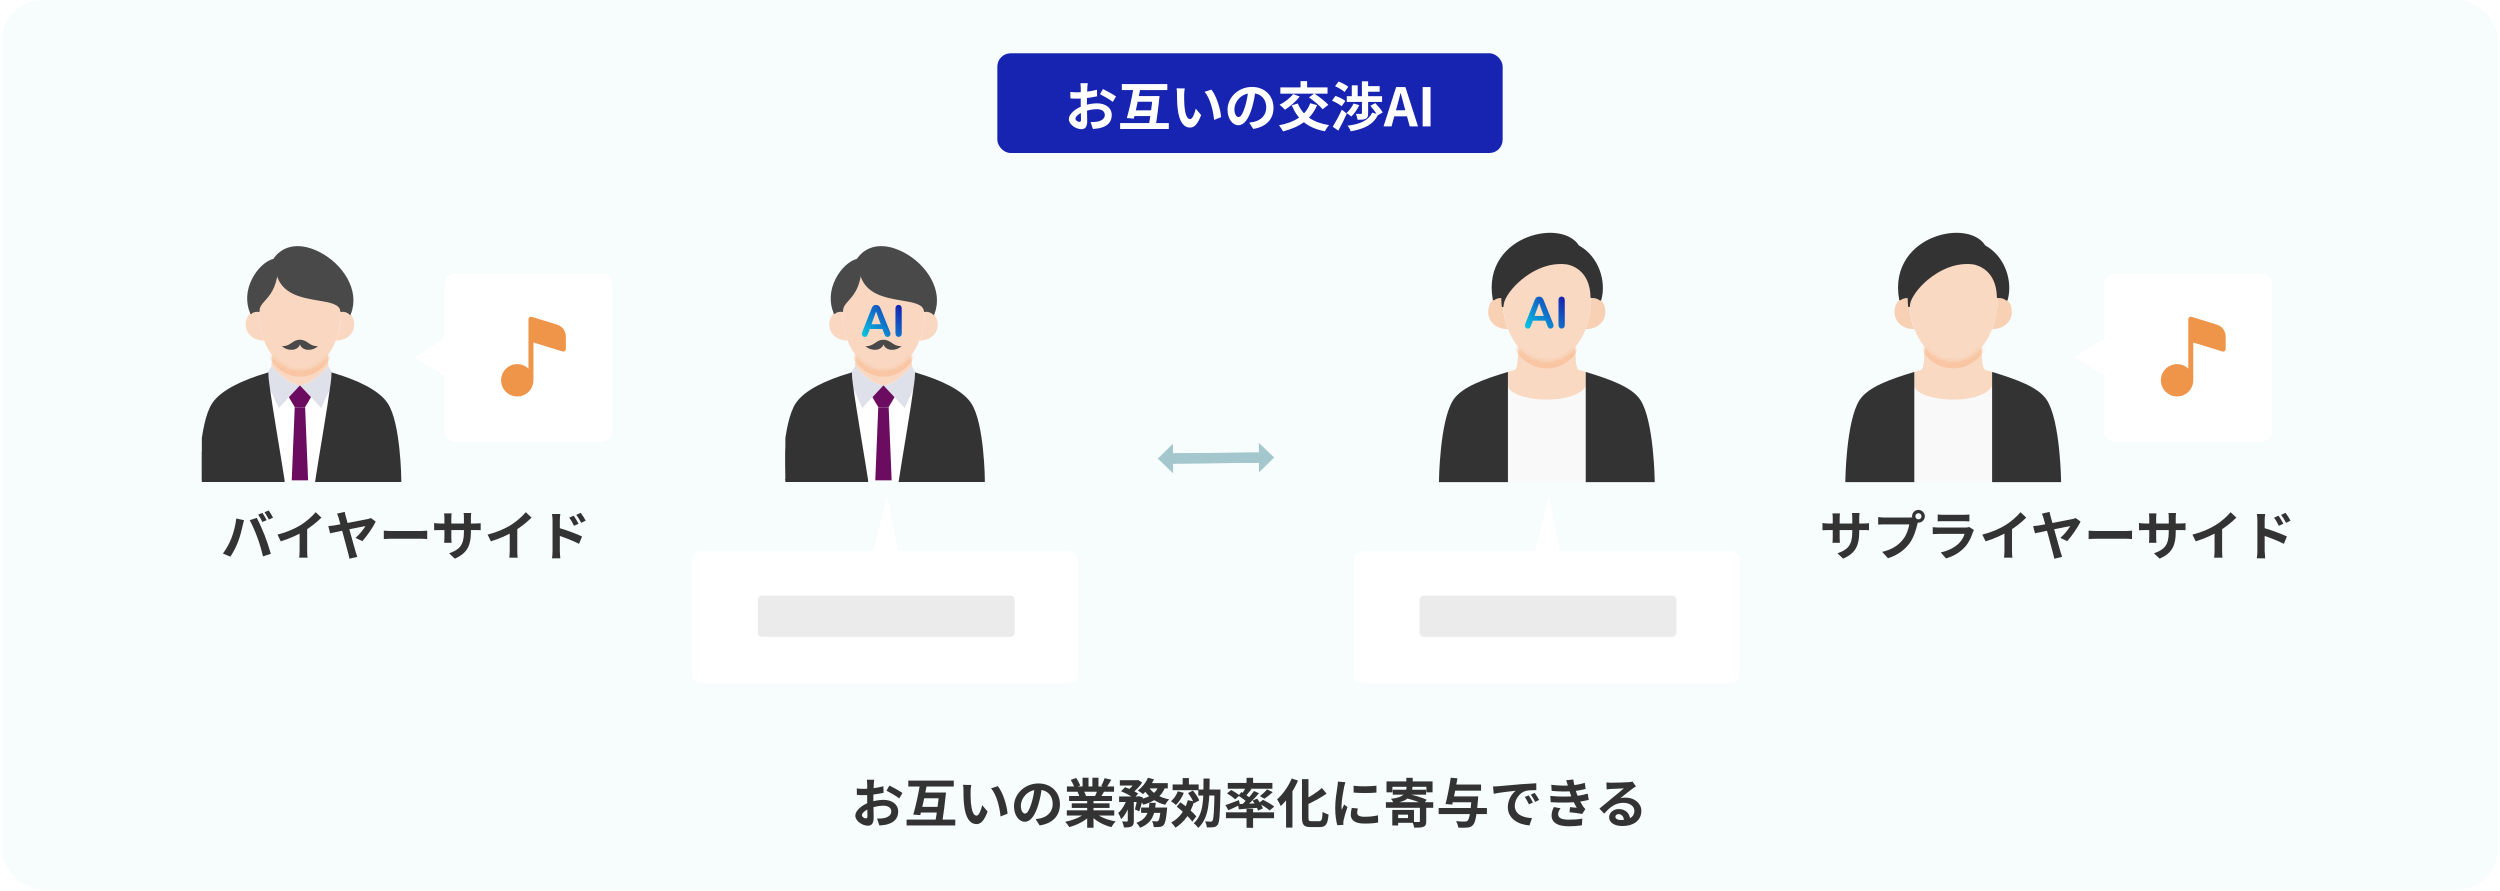 <svg width="752" height="268" viewBox="0 0 752 268" fill="none" xmlns="http://www.w3.org/2000/svg">
<rect x="0.711" y="0.026" width="750.577" height="267.513" rx="12" fill="#F7FCFD"/>
<rect x="300" y="16.026" width="152" height="30" rx="4" fill="#1724B2"/>
<path d="M327.21 25.034C327.146 25.338 327.082 26.026 327.066 26.426C326.986 27.69 326.938 29.418 326.938 30.906C326.938 32.65 327.034 35.418 327.034 36.346C327.034 38.314 326.33 38.858 325.274 38.858C323.722 38.858 321.514 37.514 321.514 35.818C321.514 34.266 323.514 32.634 325.738 31.85C327.162 31.338 328.778 31.082 329.994 31.082C332.458 31.082 334.41 32.362 334.41 34.57C334.41 36.474 333.418 37.898 330.874 38.522C330.138 38.682 329.418 38.73 328.762 38.794L328.042 36.714C328.746 36.714 329.45 36.714 329.994 36.602C331.29 36.378 332.33 35.722 332.33 34.57C332.33 33.466 331.37 32.842 329.978 32.842C328.618 32.842 327.21 33.13 325.962 33.626C324.522 34.17 323.498 35.034 323.498 35.722C323.498 36.234 324.25 36.666 324.666 36.666C324.954 36.666 325.162 36.538 325.162 35.978C325.162 35.146 325.082 32.922 325.082 30.986C325.082 29.162 325.098 27.178 325.098 26.442C325.098 26.122 325.05 25.322 325.002 25.034H327.21ZM331.77 26.778C332.986 27.37 334.842 28.41 335.706 29.018L334.73 30.65C333.962 30.01 331.882 28.81 330.89 28.33L331.77 26.778ZM321.946 27.658C322.89 27.77 323.578 27.77 324.154 27.77C325.818 27.77 328.314 27.466 329.962 26.986L330.01 28.97C328.202 29.386 325.626 29.674 324.218 29.674C323.162 29.674 322.538 29.658 321.994 29.594L321.946 27.658ZM337.45 25.29H351.13V27.082H337.45V25.29ZM341.242 28.89H347.626V30.602H341.242V28.89ZM340.426 33.194H347.114V34.906H340.426V33.194ZM336.938 37.018H351.578V38.794H336.938V37.018ZM340.938 26.554H343.034C342.474 29.578 341.658 33.354 341.05 35.674L338.954 35.514C339.642 33.162 340.474 29.434 340.938 26.554ZM346.73 28.89H348.794C348.49 31.818 348.042 35.466 347.674 37.69H345.562C345.994 35.386 346.49 31.738 346.73 28.89ZM356.378 26.602C356.266 27.162 356.186 28.106 356.186 28.554C356.186 29.594 356.186 30.778 356.282 31.946C356.506 34.25 356.986 35.834 357.994 35.834C358.762 35.834 359.386 33.946 359.69 32.682L361.306 34.618C360.234 37.418 359.242 38.378 357.962 38.378C356.186 38.378 354.666 36.81 354.218 32.522C354.058 31.05 354.042 29.162 354.042 28.186C354.042 27.754 354.026 27.066 353.914 26.57L356.378 26.602ZM364.378 26.954C365.898 28.794 367.13 32.794 367.306 35.242L365.194 36.074C364.954 33.482 364.09 29.61 362.346 27.626L364.378 26.954ZM377.69 27.066C377.466 28.698 377.146 30.57 376.586 32.458C375.626 35.69 374.25 37.674 372.506 37.674C370.714 37.674 369.242 35.706 369.242 33.002C369.242 29.322 372.458 26.154 376.602 26.154C380.554 26.154 383.066 28.906 383.066 32.41C383.066 35.77 381.002 38.154 376.97 38.778L375.754 36.89C376.378 36.81 376.826 36.73 377.258 36.634C379.29 36.138 380.89 34.682 380.89 32.33C380.89 29.818 379.322 28.026 376.554 28.026C373.162 28.026 371.306 30.794 371.306 32.81C371.306 34.426 371.946 35.21 372.554 35.21C373.242 35.21 373.85 34.186 374.522 32.026C374.986 30.522 375.338 28.682 375.498 27.002L377.69 27.066ZM394.122 31.05L396.186 31.626C394.33 36.026 390.778 38.314 385.93 39.514C385.706 39.034 385.098 38.138 384.714 37.69C389.418 36.794 392.714 34.826 394.122 31.05ZM388.97 28.282L390.954 29.05C389.802 30.538 388.01 32.074 386.506 33.018C386.138 32.602 385.37 31.866 384.89 31.514C386.41 30.762 388.042 29.53 388.97 28.282ZM390.394 31.13C391.818 34.666 394.874 36.874 399.786 37.642C399.354 38.074 398.794 38.938 398.522 39.482C393.322 38.49 390.362 35.962 388.554 31.674L390.394 31.13ZM385.13 26.282H399.322V28.17H385.13V26.282ZM391.21 24.41H393.178V27.514H391.21V24.41ZM393.754 29.29L395.338 28.122C396.746 29.066 398.634 30.49 399.562 31.53L397.85 32.858C397.034 31.834 395.194 30.314 393.754 29.29ZM405.114 28.938H415.722V30.666H405.114V28.938ZM410.682 25.914H415.002V27.594H410.682V25.914ZM409.658 24.458H411.53V29.898H409.658V24.458ZM406.618 25.674H408.394V29.866H406.618V25.674ZM412.202 31.818L413.69 31.018C414.49 31.85 415.482 33.034 415.93 33.818L414.33 34.73C413.946 33.946 413.002 32.714 412.202 31.818ZM407.146 31.13L408.874 31.626C408.282 32.89 407.338 34.234 406.474 35.066C406.154 34.762 405.45 34.234 405.034 33.994C405.866 33.274 406.666 32.186 407.146 31.13ZM412.778 33.866L414.57 34.394C413.178 37.45 410.426 38.778 406.282 39.498C406.122 38.954 405.722 38.25 405.338 37.802C409.034 37.37 411.578 36.33 412.778 33.866ZM409.674 30.554H411.53V34.09C411.53 34.954 411.386 35.45 410.778 35.738C410.202 36.026 409.418 36.026 408.362 36.026C408.298 35.482 408.074 34.762 407.85 34.25C408.49 34.266 409.194 34.266 409.418 34.266C409.61 34.25 409.674 34.218 409.674 34.042V30.554ZM401.594 25.93L402.634 24.522C403.626 24.906 404.922 25.562 405.562 26.106L404.458 27.674C403.866 27.114 402.602 26.378 401.594 25.93ZM400.666 30.282L401.706 28.842C402.698 29.194 404.026 29.834 404.682 30.362L403.578 31.962C402.97 31.418 401.69 30.714 400.666 30.282ZM400.89 38.122C401.658 36.89 402.762 34.874 403.626 32.986L405.114 34.17C404.346 35.882 403.45 37.738 402.57 39.29L400.89 38.122ZM416.17 38.026L419.962 26.186H422.746L426.538 38.026H424.058L422.362 31.866C422.01 30.634 421.674 29.258 421.338 27.994H421.274C420.954 29.274 420.618 30.634 420.266 31.866L418.57 38.026H416.17ZM418.522 34.986V33.162H424.154V34.986H418.522ZM427.94 38.026V26.186H430.308V38.026H427.94Z" fill="white"/>
<g clip-path="url(#clip0_61_74773)">
<path d="M105.282 94.391C106.022 95.071 106.492 96.121 106.532 97.491C106.612 100.042 104.672 102.432 101.031 102.432H101.021C102.081 99.692 102.631 96.601 102.631 93.55C103.662 93.46 104.592 93.76 105.282 94.391Z" fill="#F9D7C0"/>
<path d="M77.817 93.55C77.817 96.601 78.367 99.702 79.437 102.432H79.427C75.786 102.432 73.836 100.042 73.916 97.491C73.966 95.941 74.566 94.781 75.486 94.141C76.136 93.68 76.937 93.47 77.817 93.561V93.55Z" fill="#F9D7C0"/>
<path d="M83.296 82.038C85.707 92.81 101.97 88.059 102.63 93.54C102.63 96.591 102.08 99.681 101.02 102.412C100.4 104.002 99.63 105.473 98.669 106.733C96.599 109.503 93.748 111.294 90.218 111.294C86.687 111.294 83.836 109.503 81.766 106.733C80.826 105.473 80.035 104.012 79.425 102.422C78.355 99.691 77.805 96.591 77.805 93.54C77.805 90.239 82.276 89.979 83.296 82.038Z" fill="#F9D7C0"/>
<path d="M102.632 93.55C101.972 88.059 85.709 92.81 83.298 82.048C82.278 89.999 77.807 90.249 77.807 93.55C76.927 93.47 76.127 93.67 75.477 94.13C72.356 86.729 78.227 79.057 82.388 78.077C89.19 67.385 110.384 81.568 105.263 94.38C104.573 93.74 103.643 93.45 102.612 93.54L102.632 93.55Z" fill="#494949"/>
<path d="M96.588 122.736C96.588 122.736 99.108 117.255 99.939 115.475C99.028 122.486 96.108 139.32 95.348 144.481H92.677L91.777 122.436C92.087 122.006 93.537 119.466 93.537 119.466C94.757 120.766 95.988 122.096 96.588 122.746V122.736Z" fill="white"/>
<path d="M80.505 115.485C81.335 117.265 83.856 122.737 83.856 122.737C84.446 122.087 85.686 120.766 86.906 119.456C86.906 119.456 88.367 121.996 88.667 122.427L87.766 144.471H85.096C84.336 139.32 81.415 122.497 80.505 115.485Z" fill="white"/>
<path d="M81.676 110.094C82.176 110.724 86.917 115.885 90.218 115.905C90.218 115.905 88.567 117.666 86.897 119.456C85.677 120.766 84.447 122.087 83.846 122.737C83.846 122.737 81.326 117.276 80.496 115.485C80.326 114.145 80.216 113.165 80.216 112.685C80.406 112.294 81.676 110.094 81.676 110.094Z" fill="#DFE1EA"/>
<path d="M98.771 110.094C98.771 110.094 100.032 112.294 100.232 112.685C100.232 113.165 100.132 114.145 99.952 115.475C99.121 117.256 96.601 122.737 96.601 122.737C96.011 122.087 94.77 120.756 93.55 119.456C91.88 117.676 90.23 115.905 90.23 115.905C93.53 115.885 98.271 110.714 98.771 110.094Z" fill="#DFE1EA"/>
<path d="M90.227 111.274C93.757 111.274 96.608 109.484 98.678 106.713C98.678 107.784 98.719 109.074 98.769 110.094C98.268 110.724 93.527 115.885 90.227 115.905C86.926 115.885 82.185 110.714 81.685 110.094C81.805 108.864 81.775 107.774 81.775 106.713C83.845 109.484 86.696 111.274 90.227 111.274Z" fill="#F9D7C0"/>
<mask id="mask0_61_74773" style="mask-type:luminance" maskUnits="userSpaceOnUse" x="81" y="106" width="18" height="10">
<path d="M90.228 111.275C93.759 111.275 96.609 109.484 98.68 106.714C98.68 107.784 98.72 109.074 98.77 110.094C98.27 110.724 93.529 115.886 90.228 115.906C86.927 115.886 82.186 110.714 81.686 110.094C81.806 108.864 81.776 107.774 81.776 106.714C83.847 109.484 86.697 111.275 90.228 111.275Z" fill="white"/>
</mask>
<g mask="url(#mask0_61_74773)">
<path d="M102.631 95.521C102.631 98.572 102.081 101.663 101.021 104.393C100.4 105.983 99.63 107.454 98.67 108.714C96.6 111.485 93.749 113.275 90.218 113.275C86.688 113.275 83.837 111.485 81.766 108.714C80.816 107.454 80.036 105.983 79.416 104.393C78.356 101.663 77.806 98.572 77.806 95.521C77.906 91.32 93.719 96.181 94.479 84.659C96.01 92.911 101.331 95.421 102.621 95.521H102.631Z" fill="#F9C5A2"/>
</g>
<path d="M91.778 122.436C91.548 122.746 88.887 122.746 88.657 122.436C88.347 122.006 86.897 119.466 86.897 119.466C88.567 117.685 90.217 115.915 90.217 115.915C90.217 115.915 91.868 117.675 93.538 119.466C93.538 119.466 92.078 122.006 91.778 122.436Z" fill="#6B0C60"/>
<path d="M91.777 122.436L92.677 144.481H87.756L88.656 122.436C88.887 122.746 91.547 122.746 91.777 122.436Z" fill="#6B0C60"/>
<path d="M85.099 144.481H60.223C60.223 144.481 60.393 127.307 64.274 121.536C66.794 117.775 73.046 114.835 80.227 112.684C80.227 113.164 80.327 114.145 80.507 115.485C81.418 122.496 84.338 139.33 85.099 144.471V144.481Z" fill="#333333" stroke="#333333" stroke-miterlimit="10"/>
<path d="M99.939 115.475C100.109 114.145 100.219 113.164 100.219 112.684C107.41 114.835 113.652 117.775 116.172 121.536C120.053 127.297 120.223 144.481 120.223 144.481H95.348C96.108 139.32 99.029 122.496 99.939 115.475Z" fill="#333333" stroke="#333333" stroke-miterlimit="10"/>
<path d="M77.815 93.8C77.675 93.8 77.555 93.68 77.555 93.54C77.555 92.09 78.375 91.17 79.335 90.1C80.726 88.539 82.456 86.609 83.046 81.998C83.066 81.858 83.186 81.758 83.336 81.778C83.476 81.798 83.576 81.928 83.556 82.068C82.946 86.839 81.086 88.93 79.715 90.45C78.755 91.52 78.065 92.29 78.065 93.55C78.065 93.691 77.945 93.811 77.805 93.811L77.815 93.8Z" fill="#494949"/>
<path d="M102.632 93.8C102.502 93.8 102.392 93.7 102.382 93.57C102.132 91.47 99.162 90.97 95.731 90.4C90.73 89.559 84.498 88.519 83.058 82.088C83.028 81.948 83.118 81.808 83.248 81.778C83.388 81.748 83.528 81.838 83.558 81.968C84.918 88.059 90.96 89.069 95.811 89.879C99.451 90.49 102.592 91.01 102.892 93.5C102.912 93.64 102.812 93.77 102.672 93.78C102.662 93.78 102.652 93.78 102.642 93.78L102.632 93.8Z" fill="#494949"/>
<path d="M75.486 94.39C75.386 94.39 75.286 94.33 75.246 94.23C73.875 90.97 74.075 87.299 75.826 83.868C77.386 80.797 80.007 78.377 82.337 77.837C82.477 77.807 82.617 77.887 82.647 78.027C82.677 78.167 82.597 78.307 82.457 78.337C80.297 78.837 77.766 81.208 76.286 84.108C74.606 87.399 74.406 90.92 75.726 94.04C75.786 94.17 75.726 94.32 75.586 94.38C75.556 94.39 75.516 94.4 75.486 94.4V94.39Z" fill="#494949"/>
<path d="M105.272 94.641C105.272 94.641 105.212 94.641 105.172 94.621C105.042 94.571 104.972 94.421 105.032 94.291C107.803 87.359 102.582 79.697 95.93 76.297C91.529 74.026 85.708 73.356 82.618 78.227C82.537 78.347 82.377 78.387 82.267 78.307C82.147 78.227 82.107 78.077 82.187 77.957C84.338 74.576 89.139 72.246 96.18 75.847C103.032 79.357 108.403 87.289 105.522 94.491C105.482 94.591 105.382 94.651 105.282 94.651L105.272 94.641Z" fill="#494949"/>
<path d="M105.281 94.64C105.221 94.64 105.151 94.62 105.111 94.57C104.481 93.99 103.611 93.71 102.661 93.8C102.501 93.82 102.391 93.71 102.381 93.57C102.371 93.43 102.471 93.3 102.611 93.29C103.701 93.19 104.711 93.51 105.451 94.2C105.551 94.3 105.561 94.46 105.461 94.56C105.411 94.61 105.341 94.64 105.271 94.64H105.281Z" fill="#494949"/>
<path d="M75.484 94.391C75.404 94.391 75.324 94.35 75.274 94.281C75.194 94.16 75.214 94.001 75.334 93.921C76.034 93.421 76.894 93.21 77.834 93.29C77.974 93.3 78.074 93.43 78.064 93.57C78.054 93.71 77.914 93.811 77.784 93.8C76.974 93.721 76.224 93.91 75.634 94.341C75.584 94.371 75.534 94.391 75.484 94.391Z" fill="#494949"/>
<path d="M90.226 103.582C90.806 105.533 93.847 105.813 95.657 104.113C92.946 104.243 92.656 102.242 90.256 102.202H90.226H90.196C87.795 102.232 87.505 104.243 84.795 104.113C86.605 105.813 89.646 105.533 90.226 103.582Z" fill="#494949"/>
</g>
<g filter="url(#filter0_d_61_74773)">
<rect width="50.527" height="50.527" rx="3.158" transform="matrix(-1 0 0 1 184.239 82.263)" fill="white"/>
<path d="M124.711 107.425L134.051 101.588V113.262L124.711 107.425Z" fill="white"/>
<path d="M159.932 95.296C159.82 95.261 159.701 95.253 159.585 95.273C159.47 95.293 159.36 95.34 159.266 95.409C159.171 95.479 159.095 95.57 159.042 95.675C158.989 95.779 158.961 95.895 158.961 96.013V110.87C158.142 110.084 157.075 109.609 155.943 109.526C154.81 109.443 153.685 109.758 152.76 110.416C151.835 111.074 151.169 112.034 150.876 113.131C150.584 114.228 150.683 115.392 151.157 116.424C151.631 117.455 152.45 118.289 153.473 118.781C154.496 119.273 155.658 119.393 156.76 119.12C157.862 118.846 158.834 118.197 159.508 117.284C160.182 116.371 160.517 115.251 160.454 114.118L160.461 114.013V103.028L169.241 105.728C169.353 105.763 169.472 105.77 169.587 105.751C169.703 105.731 169.812 105.684 169.906 105.615C170.001 105.545 170.078 105.455 170.131 105.35C170.184 105.245 170.211 105.13 170.211 105.013V101.228C170.212 100.426 169.955 99.645 169.478 99C169.001 98.354 168.331 97.879 167.564 97.643L159.932 95.296Z" fill="#EE954A"/>
</g>
<path d="M78.939 154.274C79.339 154.85 79.915 155.874 80.219 156.466L78.923 157.01C78.603 156.354 78.107 155.41 77.675 154.786L78.939 154.274ZM80.843 153.554C81.259 154.146 81.851 155.17 82.123 155.73L80.859 156.274C80.523 155.602 80.011 154.674 79.563 154.066L80.843 153.554ZM69.547 162.05C70.251 160.274 70.859 158.018 71.067 155.97L73.387 156.466C73.259 156.914 73.067 157.698 73.003 158.066C72.779 159.186 72.203 161.378 71.643 162.866C71.067 164.418 70.123 166.242 69.291 167.442L67.051 166.498C68.043 165.186 68.987 163.474 69.547 162.05ZM77.435 161.73C76.827 160.05 75.803 157.682 75.115 156.466L77.243 155.778C77.915 157.01 79.003 159.474 79.611 161.01C80.187 162.466 81.035 165.01 81.467 166.594L79.099 167.362C78.667 165.474 78.075 163.458 77.435 161.73ZM83.467 160.818C86.331 160.082 88.667 159.042 90.459 157.938C92.091 156.93 93.915 155.33 94.955 154.066L96.683 155.698C95.227 157.17 93.275 158.674 91.387 159.81C89.579 160.882 86.987 162.082 84.459 162.834L83.467 160.818ZM90.123 158.978L92.395 158.434V165.65C92.395 166.354 92.427 167.346 92.539 167.746H89.995C90.059 167.362 90.123 166.354 90.123 165.65V158.978ZM103.703 153.97C103.767 154.386 103.863 154.882 104.023 155.394C104.759 157.986 106.487 164.37 106.983 166.002C107.079 166.354 107.335 167.106 107.479 167.506L105.111 168.066C105.015 167.634 104.903 166.994 104.743 166.45C104.311 164.898 102.455 157.81 101.895 155.906C101.687 155.202 101.543 154.818 101.367 154.514L103.703 153.97ZM113.015 156.882C112.279 158.514 110.327 161.314 108.999 162.77L106.935 161.794C108.135 160.802 109.415 159.122 109.927 158.242C108.903 158.402 100.871 160.05 99.303 160.418L98.759 158.258C99.367 158.21 99.927 158.146 100.551 158.05C101.575 157.874 109.255 156.434 110.599 156.13C110.935 156.066 111.303 155.938 111.559 155.826L113.015 156.882ZM115.447 159.618C116.039 159.666 117.191 159.73 118.023 159.73C119.911 159.73 125.191 159.73 126.615 159.73C127.367 159.73 128.071 159.65 128.503 159.618V162.146C128.119 162.13 127.303 162.05 126.631 162.05C125.175 162.05 119.911 162.05 118.023 162.05C117.127 162.05 116.055 162.098 115.447 162.146V159.618ZM141.646 159.97C141.646 163.922 140.686 166.338 136.814 168.05L135.102 166.434C138.206 165.362 139.55 163.97 139.55 160.034V155.778C139.55 155.138 139.518 154.61 139.454 154.306H141.742C141.71 154.626 141.646 155.138 141.646 155.778V159.97ZM135.854 154.434C135.822 154.738 135.758 155.25 135.758 155.89V161.602C135.758 162.322 135.806 162.978 135.838 163.282H133.598C133.63 162.978 133.678 162.322 133.678 161.602V155.874C133.678 155.426 133.646 154.93 133.582 154.434H135.854ZM130.59 157.314C130.878 157.362 131.534 157.474 132.318 157.474H142.814C143.662 157.474 144.142 157.426 144.59 157.362V159.49C144.238 159.442 143.662 159.442 142.83 159.442H132.318C131.518 159.442 130.958 159.474 130.59 159.49V157.314ZM146.67 160.818C149.534 160.082 151.87 159.042 153.662 157.938C155.294 156.93 157.118 155.33 158.158 154.066L159.886 155.698C158.43 157.17 156.478 158.674 154.59 159.81C152.782 160.882 150.19 162.082 147.662 162.834L146.67 160.818ZM153.326 158.978L155.598 158.434V165.65C155.598 166.354 155.63 167.346 155.742 167.746H153.198C153.262 167.362 153.326 166.354 153.326 165.65V158.978ZM172.574 155.122C173.022 155.794 173.678 156.818 174.03 157.554L172.654 158.162C172.174 157.154 171.822 156.514 171.23 155.698L172.574 155.122ZM174.67 154.258C175.15 154.898 175.822 155.89 176.174 156.61L174.83 157.282C174.318 156.258 173.934 155.666 173.342 154.882L174.67 154.258ZM166.206 165.73C166.206 164.514 166.206 157.89 166.206 156.53C166.206 155.954 166.142 155.17 166.03 154.61H168.542C168.478 155.17 168.398 155.874 168.398 156.53C168.398 158.306 168.398 164.546 168.398 165.73C168.398 166.194 168.478 167.314 168.542 167.954H166.046C166.142 167.33 166.206 166.37 166.206 165.73ZM167.918 158.738C170.062 159.33 173.502 160.594 175.086 161.378L174.174 163.586C172.366 162.642 169.662 161.618 167.918 161.042V158.738Z" fill="#333333"/>
<g clip-path="url(#clip1_61_74773)">
<path d="M280.809 94.391C281.549 95.071 282.02 96.121 282.06 97.491C282.14 100.042 280.199 102.432 276.558 102.432H276.548C277.609 99.692 278.159 96.601 278.159 93.55C279.189 93.46 280.119 93.76 280.809 94.391Z" fill="#F9D7C0"/>
<path d="M253.344 93.55C253.344 96.601 253.894 99.702 254.964 102.432H254.954C251.314 102.432 249.363 100.042 249.443 97.491C249.493 95.941 250.093 94.781 251.014 94.141C251.664 93.68 252.464 93.47 253.344 93.561V93.55Z" fill="#F9D7C0"/>
<path d="M258.823 82.038C261.234 92.81 277.497 88.059 278.158 93.54C278.158 96.591 277.607 99.681 276.547 102.412C275.927 104.002 275.157 105.473 274.197 106.733C272.126 109.503 269.276 111.294 265.745 111.294C262.214 111.294 259.364 109.503 257.293 106.733C256.353 105.473 255.563 104.012 254.953 102.422C253.882 99.691 253.332 96.591 253.332 93.54C253.332 90.239 257.803 89.979 258.823 82.038Z" fill="#F9D7C0"/>
<path d="M278.16 93.55C277.5 88.059 261.236 92.81 258.826 82.048C257.805 89.999 253.334 90.249 253.334 93.55C252.454 93.47 251.654 93.67 251.004 94.13C247.883 86.729 253.755 79.057 257.915 78.077C264.717 67.385 285.911 81.568 280.79 94.38C280.1 93.74 279.17 93.45 278.14 93.54L278.16 93.55Z" fill="#494949"/>
<path d="M272.115 122.736C272.115 122.736 274.636 117.255 275.466 115.475C274.556 122.486 271.635 139.32 270.875 144.481H268.204L267.304 122.436C267.614 122.006 269.065 119.466 269.065 119.466C270.285 120.766 271.515 122.096 272.115 122.746V122.736Z" fill="white"/>
<path d="M256.032 115.485C256.862 117.265 259.383 122.737 259.383 122.737C259.973 122.087 261.213 120.766 262.434 119.456C262.434 119.456 263.894 121.996 264.194 122.427L263.294 144.471H260.623C259.863 139.32 256.942 122.497 256.032 115.485Z" fill="white"/>
<path d="M257.203 110.094C257.703 110.724 262.444 115.885 265.745 115.905C265.745 115.905 264.095 117.666 262.424 119.456C261.204 120.766 259.974 122.087 259.374 122.737C259.374 122.737 256.853 117.276 256.023 115.485C255.853 114.145 255.743 113.165 255.743 112.685C255.933 112.294 257.203 110.094 257.203 110.094Z" fill="#DFE1EA"/>
<path d="M274.299 110.094C274.299 110.094 275.559 112.294 275.759 112.685C275.759 113.165 275.659 114.145 275.479 115.475C274.649 117.256 272.128 122.737 272.128 122.737C271.538 122.087 270.298 120.756 269.078 119.456C267.407 117.676 265.757 115.905 265.757 115.905C269.058 115.885 273.799 110.714 274.299 110.094Z" fill="#DFE1EA"/>
<path d="M265.754 111.274C269.285 111.274 272.135 109.484 274.206 106.713C274.206 107.784 274.246 109.074 274.296 110.094C273.796 110.724 269.055 115.885 265.754 115.905C262.453 115.885 257.712 110.714 257.212 110.094C257.332 108.864 257.302 107.774 257.302 106.713C259.373 109.484 262.223 111.274 265.754 111.274Z" fill="#F9D7C0"/>
<mask id="mask1_61_74773" style="mask-type:luminance" maskUnits="userSpaceOnUse" x="257" y="106" width="18" height="10">
<path d="M265.755 111.275C269.286 111.275 272.137 109.484 274.207 106.714C274.207 107.784 274.247 109.074 274.297 110.094C273.797 110.724 269.056 115.886 265.755 115.906C262.454 115.886 257.713 110.714 257.213 110.094C257.333 108.864 257.303 107.774 257.303 106.714C259.374 109.484 262.224 111.275 265.755 111.275Z" fill="white"/>
</mask>
<g mask="url(#mask1_61_74773)">
<path d="M278.158 95.521C278.158 98.572 277.608 101.663 276.548 104.393C275.928 105.983 275.158 107.454 274.197 108.714C272.127 111.485 269.276 113.275 265.746 113.275C262.215 113.275 259.364 111.485 257.294 108.714C256.344 107.454 255.563 105.983 254.943 104.393C253.883 101.663 253.333 98.572 253.333 95.521C253.433 91.32 269.246 96.181 270.007 84.659C271.537 92.911 276.858 95.421 278.148 95.521H278.158Z" fill="#F9C5A2"/>
</g>
<path d="M267.305 122.436C267.075 122.746 264.414 122.746 264.184 122.436C263.874 122.006 262.424 119.466 262.424 119.466C264.094 117.685 265.745 115.915 265.745 115.915C265.745 115.915 267.395 117.675 269.065 119.466C269.065 119.466 267.605 122.006 267.305 122.436Z" fill="#6B0C60"/>
<path d="M267.305 122.436L268.205 144.481H263.284L264.184 122.436C264.414 122.746 267.075 122.746 267.305 122.436Z" fill="#6B0C60"/>
<path d="M260.626 144.481H235.75C235.75 144.481 235.921 127.307 239.801 121.536C242.322 117.775 248.573 114.835 255.755 112.684C255.755 113.164 255.855 114.145 256.035 115.485C256.945 122.496 259.866 139.33 260.626 144.471V144.481Z" fill="#333333" stroke="#333333" stroke-miterlimit="10"/>
<path d="M275.466 115.475C275.636 114.145 275.746 113.164 275.746 112.684C282.938 114.835 289.179 117.775 291.7 121.536C295.581 127.297 295.751 144.481 295.751 144.481H270.875C271.635 139.32 274.556 122.496 275.466 115.475Z" fill="#333333" stroke="#333333" stroke-miterlimit="10"/>
<path d="M253.342 93.8C253.202 93.8 253.082 93.68 253.082 93.54C253.082 92.09 253.902 91.17 254.863 90.1C256.253 88.539 257.983 86.609 258.573 81.998C258.593 81.858 258.713 81.758 258.864 81.778C259.004 81.798 259.104 81.928 259.084 82.068C258.473 86.839 256.613 88.93 255.243 90.45C254.283 91.52 253.592 92.29 253.592 93.55C253.592 93.691 253.472 93.811 253.332 93.811L253.342 93.8Z" fill="#494949"/>
<path d="M278.16 93.8C278.03 93.8 277.92 93.7 277.91 93.57C277.659 91.47 274.689 90.97 271.258 90.4C266.257 89.559 260.026 88.519 258.585 82.088C258.555 81.948 258.645 81.808 258.775 81.778C258.915 81.748 259.055 81.838 259.085 81.968C260.446 88.059 266.487 89.069 271.338 89.879C274.979 90.49 278.12 91.01 278.42 93.5C278.44 93.64 278.34 93.77 278.2 93.78C278.19 93.78 278.18 93.78 278.17 93.78L278.16 93.8Z" fill="#494949"/>
<path d="M251.013 94.39C250.913 94.39 250.813 94.33 250.773 94.23C249.403 90.97 249.603 87.299 251.353 83.868C252.913 80.797 255.534 78.377 257.864 77.837C258.005 77.807 258.145 77.887 258.175 78.027C258.205 78.167 258.125 78.307 257.985 78.337C255.824 78.837 253.294 81.208 251.813 84.108C250.133 87.399 249.933 90.92 251.253 94.04C251.313 94.17 251.253 94.32 251.113 94.38C251.083 94.39 251.043 94.4 251.013 94.4V94.39Z" fill="#494949"/>
<path d="M280.8 94.641C280.8 94.641 280.74 94.641 280.7 94.621C280.57 94.571 280.5 94.421 280.56 94.291C283.33 87.359 278.109 79.697 271.458 76.297C267.057 74.026 261.235 73.356 258.145 78.227C258.065 78.347 257.905 78.387 257.795 78.307C257.675 78.227 257.635 78.077 257.715 77.957C259.865 74.576 264.666 72.246 271.708 75.847C278.559 79.357 283.93 87.289 281.05 94.491C281.01 94.591 280.91 94.651 280.81 94.651L280.8 94.641Z" fill="#494949"/>
<path d="M280.809 94.64C280.749 94.64 280.679 94.62 280.639 94.57C280.009 93.99 279.139 93.71 278.189 93.8C278.029 93.82 277.919 93.71 277.909 93.57C277.899 93.43 277.999 93.3 278.139 93.29C279.229 93.19 280.239 93.51 280.979 94.2C281.079 94.3 281.089 94.46 280.989 94.56C280.939 94.61 280.869 94.64 280.799 94.64H280.809Z" fill="#494949"/>
<path d="M251.012 94.391C250.932 94.391 250.852 94.35 250.802 94.281C250.722 94.16 250.742 94.001 250.862 93.921C251.562 93.421 252.422 93.21 253.362 93.29C253.502 93.3 253.602 93.43 253.592 93.57C253.582 93.71 253.442 93.811 253.312 93.8C252.502 93.721 251.752 93.91 251.162 94.341C251.112 94.371 251.062 94.391 251.012 94.391Z" fill="#494949"/>
<path d="M265.753 103.582C266.333 105.533 269.374 105.813 271.184 104.113C268.474 104.243 268.184 102.242 265.783 102.202H265.753H265.723C263.323 102.232 263.033 104.243 260.322 104.113C262.132 105.813 265.173 105.533 265.753 103.582Z" fill="#494949"/>
</g>
<path d="M265.876 100.122L265.43 98.954H261.643L261.197 100.149C261.025 100.611 260.874 100.928 260.75 101.095C260.626 101.257 260.427 101.343 260.142 101.343C259.906 101.343 259.696 101.257 259.513 101.084C259.336 100.912 259.239 100.713 259.239 100.493C259.239 100.364 259.255 100.235 259.298 100.1C259.341 99.966 259.411 99.777 259.508 99.535L261.89 93.49C261.96 93.317 262.041 93.108 262.138 92.866C262.229 92.624 262.337 92.419 262.439 92.258C262.547 92.097 262.687 91.967 262.864 91.871C263.042 91.774 263.262 91.72 263.515 91.72C263.768 91.72 263.999 91.768 264.171 91.871C264.343 91.973 264.488 92.097 264.596 92.252C264.704 92.409 264.795 92.581 264.87 92.758C264.946 92.936 265.037 93.178 265.155 93.479L267.587 99.487C267.78 99.944 267.872 100.278 267.872 100.482C267.872 100.686 267.78 100.896 267.597 101.074C267.42 101.251 267.205 101.348 266.947 101.348C266.796 101.348 266.667 101.321 266.565 101.267C266.457 101.213 266.366 101.144 266.301 101.052C266.226 100.961 266.15 100.826 266.064 100.633C265.984 100.45 265.908 100.283 265.855 100.132H265.86L265.876 100.122ZM262.143 97.534H264.924L263.52 93.694L262.143 97.534ZM269.351 100.181V92.85C269.351 92.468 269.437 92.183 269.609 91.989C269.781 91.795 270.002 91.704 270.281 91.704C270.561 91.704 270.792 91.795 270.975 91.989C271.147 92.172 271.239 92.462 271.239 92.85V100.181C271.239 100.563 271.153 100.853 270.975 101.047C270.803 101.24 270.566 101.332 270.281 101.332C269.996 101.332 269.787 101.235 269.614 101.041C269.442 100.848 269.351 100.557 269.351 100.181Z" fill="url(#paint0_linear_61_74773)"/>
<g filter="url(#filter1_d_61_74773)">
<path d="M211.292 165.768L321.186 165.768C322.871 165.768 324.239 166.723 324.239 167.898L324.239 203.409C324.239 204.584 322.871 205.539 321.186 205.539L211.292 205.539C209.607 205.539 208.239 204.584 208.239 203.409L208.239 167.898C208.239 166.723 209.607 165.768 211.292 165.768Z" fill="white"/>
<path d="M304.067 179.172L229.106 179.172C228.473 179.172 227.951 179.792 227.951 180.551L227.951 190.194C227.951 190.954 228.464 191.574 229.106 191.574L304.067 191.574C304.7 191.574 305.222 190.954 305.222 190.194L305.222 180.551C305.222 179.792 304.709 179.172 304.067 179.172Z" fill="#EBEBEB"/>
<path d="M266.85 149.089L270.926 169.574L261.615 169.732L266.859 149.089L266.85 149.089Z" fill="white"/>
</g>
<path fill-rule="evenodd" clip-rule="evenodd" d="M378.661 133.205L383.259 137.617L378.691 142.105L378.684 139.195L353.013 139.437L353.004 136.357L378.675 136.115L378.667 133.205L378.661 133.205Z" fill="#A3C7CC"/>
<path fill-rule="evenodd" clip-rule="evenodd" d="M378.529 139.208L352.859 139.45L352.867 142.36L348.269 137.948L352.836 133.46L352.844 136.37L378.514 136.128" fill="#A3C7CC"/>
<path d="M453.588 145.026V115.946H453.61C453.61 118.08 458.509 120.203 465.289 120.203C472.058 120.203 476.305 118.069 476.991 115.946V145.026H453.577H453.588Z" fill="#F9F9F9"/>
<path d="M481.392 90.162C482.288 90.88 482.863 92.085 482.918 93.666C482.996 96.42 480.894 99.007 476.957 99.007H476.946C478.085 96.044 478.682 92.694 478.682 89.399C479.711 89.299 480.651 89.576 481.381 90.162H481.392Z" fill="#F8D1B5"/>
<path d="M451.863 89.399C451.863 90.295 451.907 91.212 451.995 92.119C452.228 94.507 452.77 96.851 453.599 98.996H453.588C449.651 99.007 447.549 96.42 447.638 93.667C447.693 92.008 448.323 90.77 449.286 90.062C449.982 89.543 450.867 89.311 451.852 89.399H451.863Z" fill="#F8D1B5"/>
<path d="M471.339 79.26C473.308 79.592 478.572 81.482 478.705 89.399C478.705 92.694 478.108 96.044 476.969 98.997C476.194 101.031 475.144 102.866 473.85 104.392C471.671 106.969 468.795 108.605 465.3 108.605C461.761 108.605 458.852 106.935 456.663 104.304C455.413 102.811 454.384 100.998 453.621 99.008C452.792 96.863 452.25 94.519 452.017 92.13C451.807 88.26 461.053 77.944 471.35 79.271L471.339 79.26Z" fill="#F9D9C2"/>
<path d="M465.321 97.626L464.874 96.458H461.088L460.641 97.652C460.469 98.115 460.318 98.432 460.195 98.599C460.071 98.76 459.872 98.847 459.587 98.847C459.35 98.847 459.141 98.76 458.958 98.588C458.78 98.416 458.683 98.217 458.683 97.997C458.683 97.868 458.699 97.739 458.743 97.604C458.786 97.469 458.855 97.281 458.952 97.039L461.335 90.993C461.405 90.821 461.486 90.612 461.582 90.37C461.674 90.127 461.782 89.923 461.884 89.762C461.991 89.6 462.131 89.471 462.309 89.374C462.486 89.278 462.707 89.224 462.959 89.224C463.212 89.224 463.444 89.272 463.616 89.374C463.788 89.477 463.933 89.6 464.041 89.756C464.148 89.912 464.24 90.085 464.315 90.262C464.39 90.439 464.482 90.681 464.6 90.983L467.031 96.991C467.225 97.448 467.316 97.781 467.316 97.986C467.316 98.19 467.225 98.4 467.042 98.578C466.864 98.755 466.649 98.852 466.391 98.852C466.24 98.852 466.111 98.825 466.009 98.771C465.902 98.717 465.81 98.647 465.746 98.556C465.67 98.465 465.595 98.33 465.509 98.136C465.428 97.954 465.353 97.787 465.299 97.636H465.305L465.321 97.626ZM461.588 95.038H464.369L462.965 91.198L461.588 95.038ZM468.795 97.685V90.353C468.795 89.972 468.881 89.686 469.054 89.493C469.226 89.299 469.446 89.208 469.726 89.208C470.006 89.208 470.237 89.299 470.42 89.493C470.592 89.676 470.683 89.966 470.683 90.353V97.685C470.683 98.067 470.597 98.357 470.42 98.551C470.248 98.744 470.011 98.836 469.726 98.836C469.441 98.836 469.231 98.739 469.059 98.545C468.887 98.352 468.795 98.061 468.795 97.685Z" fill="url(#paint1_linear_61_74773)"/>
<path d="M476.99 111.878V115.946C476.305 118.08 472.057 120.203 465.289 120.203C458.509 120.203 453.61 118.069 453.61 115.946H453.587V111.866C454.24 111.667 454.915 111.468 455.589 111.269C456.585 111.004 456.651 106.725 456.651 104.292C458.852 106.924 461.75 108.594 465.289 108.594C468.784 108.594 471.67 106.957 473.838 104.381H473.86C473.86 106.825 473.927 111.004 474.933 111.269C475.619 111.479 476.305 111.678 476.99 111.878Z" fill="#F9D9C2"/>
<mask id="mask2_61_74773" style="mask-type:luminance" maskUnits="userSpaceOnUse" x="453" y="104" width="24" height="17">
<path d="M476.99 111.877V115.946C476.304 118.08 472.057 120.203 465.288 120.203C458.508 120.203 453.609 118.069 453.609 115.946H453.587V111.866C454.239 111.667 454.914 111.468 455.589 111.269C456.584 111.004 456.65 106.725 456.65 104.292C458.851 106.924 461.749 108.593 465.288 108.593C468.783 108.593 471.67 106.957 473.837 104.381H473.86C473.86 106.824 473.926 111.004 474.932 111.269C475.618 111.479 476.304 111.678 476.99 111.877Z" fill="white"/>
</mask>
<g mask="url(#mask2_61_74773)">
<path d="M471.338 81.472C473.307 81.803 478.571 83.694 478.704 91.611C478.704 94.906 478.107 98.256 476.967 101.208C476.193 103.243 475.143 105.078 473.849 106.604C471.67 109.18 468.794 110.817 465.299 110.817C461.76 110.817 458.851 109.147 456.661 106.516C455.412 105.023 454.383 103.21 453.62 101.219C452.79 99.074 452.248 96.73 452.016 94.342C451.806 90.472 461.052 80.156 471.349 81.483L471.338 81.472Z" fill="#F9C5A2"/>
</g>
<path d="M481.392 90.162C480.662 89.576 479.733 89.299 478.694 89.399C478.561 81.482 473.285 79.591 471.328 79.259C461.02 77.933 451.774 88.249 451.995 92.119C451.906 91.212 451.862 90.294 451.862 89.399C450.889 89.31 449.993 89.542 449.296 90.062C445.868 71.133 469.724 65.892 474.712 74.029C480.817 77.369 482.93 84.755 481.392 90.162Z" fill="#333333"/>
<path d="M451.995 92.395C451.851 92.395 451.729 92.285 451.718 92.141C451.641 91.312 451.596 90.483 451.585 89.653C450.778 89.642 450.048 89.841 449.462 90.284C449.384 90.339 449.285 90.35 449.196 90.317C449.108 90.284 449.042 90.206 449.031 90.107C447.184 79.912 453.244 73.72 459.526 71.321C465.897 68.888 472.5 69.972 474.922 73.82C481.104 77.248 483.206 84.844 481.668 90.228C481.646 90.317 481.58 90.394 481.48 90.416C481.392 90.438 481.292 90.416 481.226 90.372C480.54 89.819 479.678 89.576 478.727 89.664C478.649 89.664 478.572 89.642 478.516 89.598C478.461 89.543 478.428 89.477 478.428 89.399C478.284 81.129 472.456 79.724 471.294 79.525C464.393 78.641 458.797 83.041 456.717 84.976C454.008 87.486 452.183 90.416 452.282 92.097C452.282 92.252 452.172 92.373 452.028 92.384C452.028 92.384 452.017 92.384 452.006 92.384L451.995 92.395ZM451.464 89.1C451.608 89.1 451.751 89.1 451.895 89.123C452.039 89.134 452.149 89.255 452.149 89.399C452.149 89.642 452.149 89.886 452.149 90.129C452.846 88.437 454.35 86.414 456.33 84.567C458.476 82.577 464.227 78.055 471.361 78.984C472.599 79.194 478.682 80.653 478.959 89.1C479.777 89.056 480.562 89.277 481.215 89.698C482.498 84.534 480.408 77.469 474.568 74.273C474.524 74.251 474.491 74.218 474.468 74.174C472.245 70.558 465.764 69.53 459.703 71.841C456.784 72.957 447.526 77.491 449.484 89.598C450.059 89.266 450.723 89.1 451.442 89.1H451.464Z" fill="#333333"/>
<path d="M453.588 115.946V145.026H432.828C432.828 145.026 433.016 126.45 437.197 120.214C439.774 116.388 446.344 114.055 453.588 111.866V115.946Z" fill="#333333"/>
<path d="M497.75 145.026H476.99V115.946V111.877C484.213 114.077 490.804 116.388 493.37 120.214C497.551 126.45 497.75 145.026 497.75 145.026Z" fill="#333333"/>
<g filter="url(#filter2_d_61_74773)">
<path d="M410.342 165.768L520.236 165.768C521.921 165.768 523.289 166.723 523.289 167.898L523.289 203.409C523.289 204.584 521.921 205.539 520.236 205.539L410.342 205.539C408.657 205.539 407.289 204.584 407.289 203.409L407.289 167.898C407.289 166.723 408.657 165.768 410.342 165.768Z" fill="white"/>
<path d="M503.118 179.172L428.156 179.172C427.523 179.172 427.001 179.792 427.001 180.551L427.001 190.194C427.001 190.954 427.514 191.574 428.156 191.574L503.118 191.574C503.75 191.574 504.272 190.954 504.272 190.194L504.272 180.551C504.272 179.792 503.759 179.172 503.118 179.172Z" fill="#EBEBEB"/>
<path d="M465.9 149.089L469.976 169.574L460.665 169.732L465.909 149.089L465.9 149.089Z" fill="white"/>
</g>
<path d="M575.824 145.026V115.946H575.846C575.846 118.08 580.745 120.203 587.525 120.203C594.294 120.203 598.541 118.069 599.226 115.946V145.026H575.812H575.824Z" fill="#F9F9F9"/>
<path d="M603.628 90.162C604.524 90.88 605.099 92.086 605.154 93.667C605.232 96.42 603.13 99.007 599.193 99.007H599.182C600.321 96.044 600.918 92.694 600.918 89.399C601.947 89.299 602.887 89.576 603.617 90.162H603.628Z" fill="#F8D1B5"/>
<path d="M574.098 89.399C574.098 90.295 574.143 91.213 574.231 92.119C574.463 94.507 575.005 96.852 575.835 98.997H575.824C571.886 99.008 569.785 96.42 569.874 93.667C569.929 92.009 570.559 90.77 571.521 90.063C572.218 89.543 573.103 89.311 574.087 89.399H574.098Z" fill="#F8D1B5"/>
<path d="M593.575 79.26C595.544 79.592 600.808 81.482 600.941 89.399C600.941 92.694 600.344 96.044 599.205 98.997C598.43 101.031 597.38 102.866 596.086 104.392C593.907 106.969 591.031 108.605 587.536 108.605C583.997 108.605 581.088 106.935 578.898 104.304C577.649 102.811 576.62 100.998 575.857 99.008C575.027 96.863 574.486 94.519 574.253 92.13C574.043 88.26 583.289 77.944 593.586 79.271L593.575 79.26Z" fill="#F9D9C2"/>
<path d="M599.226 111.878V115.947C598.54 118.081 594.293 120.204 587.525 120.204C580.745 120.204 575.845 118.07 575.845 115.947H575.823V111.867C576.476 111.668 577.15 111.469 577.825 111.27C578.82 111.004 578.887 106.725 578.887 104.293C581.088 106.924 583.985 108.594 587.525 108.594C591.02 108.594 593.906 106.957 596.074 104.381H596.096C596.096 106.825 596.162 111.004 597.169 111.27C597.855 111.48 598.54 111.679 599.226 111.878Z" fill="#F9D9C2"/>
<mask id="mask3_61_74773" style="mask-type:luminance" maskUnits="userSpaceOnUse" x="575" y="104" width="25" height="17">
<path d="M599.226 111.878V115.947C598.54 118.081 594.293 120.204 587.525 120.204C580.745 120.204 575.845 118.07 575.845 115.947H575.823V111.867C576.476 111.668 577.15 111.469 577.825 111.27C578.82 111.004 578.887 106.725 578.887 104.293C581.088 106.924 583.985 108.594 587.525 108.594C591.02 108.594 593.906 106.957 596.074 104.381H596.096C596.096 106.825 596.162 111.004 597.169 111.27C597.855 111.48 598.54 111.679 599.226 111.878Z" fill="white"/>
</mask>
<g mask="url(#mask3_61_74773)">
<path d="M593.575 81.471C595.543 81.803 600.808 83.694 600.94 91.61C600.94 94.905 600.343 98.256 599.204 101.208C598.43 103.242 597.379 105.078 596.085 106.604C593.906 109.18 591.031 110.816 587.536 110.816C583.997 110.816 581.088 109.147 578.898 106.515C577.648 105.022 576.62 103.209 575.856 101.219C575.027 99.074 574.485 96.73 574.253 94.341C574.043 90.472 583.289 80.155 593.586 81.482L593.575 81.471Z" fill="#F9C5A2"/>
</g>
<path d="M603.628 90.162C602.898 89.576 601.969 89.299 600.93 89.399C600.797 81.482 595.521 79.591 593.564 79.259C583.256 77.933 574.01 88.249 574.231 92.119C574.143 91.212 574.098 90.294 574.098 89.399C573.125 89.31 572.229 89.542 571.532 90.062C568.104 71.133 591.96 65.892 596.948 74.029C603.053 77.369 605.166 84.755 603.628 90.162Z" fill="#333333"/>
<path d="M574.231 92.396C574.087 92.396 573.965 92.285 573.954 92.141C573.877 91.312 573.833 90.483 573.822 89.654C573.014 89.643 572.284 89.842 571.698 90.284C571.621 90.339 571.521 90.35 571.433 90.317C571.344 90.284 571.278 90.207 571.267 90.107C569.42 79.912 575.481 73.721 581.763 71.321C588.133 68.889 594.736 69.972 597.158 73.82C603.341 77.248 605.442 84.844 603.905 90.229C603.882 90.317 603.816 90.394 603.717 90.416C603.628 90.439 603.529 90.416 603.462 90.372C602.776 89.82 601.914 89.576 600.963 89.665C600.885 89.665 600.808 89.643 600.752 89.598C600.697 89.543 600.664 89.477 600.664 89.399C600.52 81.129 594.692 79.725 593.53 79.525C586.629 78.641 581.033 83.042 578.953 84.977C576.244 87.487 574.419 90.416 574.518 92.097C574.518 92.252 574.408 92.374 574.264 92.385C574.264 92.385 574.253 92.385 574.242 92.385L574.231 92.396ZM573.7 89.101C573.844 89.101 573.987 89.101 574.131 89.123C574.275 89.134 574.386 89.256 574.386 89.399C574.386 89.643 574.386 89.886 574.386 90.129C575.082 88.437 576.586 86.414 578.566 84.567C580.712 82.577 586.463 78.055 593.597 78.984C594.835 79.194 600.918 80.653 601.195 89.101C602.013 89.056 602.799 89.278 603.451 89.698C604.734 84.534 602.644 77.469 596.804 74.273C596.76 74.251 596.727 74.218 596.705 74.174C594.481 70.558 588 69.53 581.94 71.841C579.02 72.958 569.763 77.491 571.72 89.598C572.295 89.267 572.959 89.101 573.678 89.101H573.7Z" fill="#333333"/>
<path d="M575.824 115.946V145.026H555.064C555.064 145.026 555.252 126.451 559.433 120.214C562.01 116.389 568.579 114.056 575.824 111.866V115.946Z" fill="#333333"/>
<path d="M619.986 145.026H599.227V115.946V111.877C606.449 114.078 613.04 116.388 615.606 120.214C619.787 126.45 619.986 145.026 619.986 145.026Z" fill="#333333"/>
<g filter="url(#filter3_d_61_74773)">
<rect width="50.527" height="50.527" rx="3.158" transform="matrix(-1 0 0 1 683.513 82.263)" fill="white"/>
<path d="M623.986 107.425L633.326 101.588V113.262L623.986 107.425Z" fill="white"/>
<path d="M659.207 95.296C659.094 95.261 658.976 95.253 658.86 95.273C658.744 95.293 658.635 95.34 658.54 95.409C658.446 95.479 658.369 95.57 658.316 95.675C658.264 95.779 658.236 95.895 658.236 96.013V110.87C657.417 110.084 656.349 109.609 655.217 109.526C654.085 109.443 652.96 109.758 652.035 110.416C651.11 111.074 650.444 112.034 650.151 113.131C649.858 114.228 649.957 115.392 650.431 116.424C650.906 117.455 651.725 118.289 652.748 118.781C653.77 119.273 654.933 119.393 656.035 119.12C657.136 118.846 658.108 118.197 658.783 117.284C659.457 116.371 659.792 115.251 659.729 114.118L659.736 114.013V103.028L668.516 105.728C668.628 105.763 668.746 105.77 668.862 105.751C668.977 105.731 669.087 105.684 669.181 105.615C669.276 105.545 669.352 105.455 669.405 105.35C669.458 105.245 669.486 105.13 669.486 105.013V101.228C669.486 100.426 669.229 99.645 668.753 99C668.276 98.354 667.605 97.879 666.839 97.643L659.207 95.296Z" fill="#EE954A"/>
</g>
<path d="M559.257 159.97C559.257 163.922 558.297 166.338 554.425 168.05L552.713 166.434C555.817 165.362 557.161 163.97 557.161 160.034V155.778C557.161 155.138 557.129 154.61 557.065 154.306H559.353C559.321 154.626 559.257 155.138 559.257 155.778V159.97ZM553.465 154.434C553.433 154.738 553.369 155.25 553.369 155.89V161.602C553.369 162.322 553.417 162.978 553.449 163.282H551.209C551.241 162.978 551.289 162.322 551.289 161.602V155.874C551.289 155.426 551.257 154.93 551.193 154.434H553.465ZM548.201 157.314C548.489 157.362 549.145 157.474 549.929 157.474H560.425C561.273 157.474 561.753 157.426 562.201 157.362V159.49C561.849 159.442 561.273 159.442 560.441 159.442H549.929C549.129 159.442 548.569 159.474 548.201 159.49V157.314ZM576.137 155.298C576.137 155.81 576.553 156.226 577.065 156.226C577.577 156.226 577.993 155.81 577.993 155.298C577.993 154.786 577.577 154.37 577.065 154.37C576.553 154.37 576.137 154.786 576.137 155.298ZM575.145 155.298C575.145 154.242 576.009 153.378 577.065 153.378C578.121 153.378 578.985 154.242 578.985 155.298C578.985 156.354 578.121 157.218 577.065 157.218C576.009 157.218 575.145 156.354 575.145 155.298ZM577.097 156.562C576.937 156.866 576.825 157.33 576.745 157.666C576.377 159.234 575.673 161.73 574.329 163.506C572.889 165.426 570.761 167.01 567.897 167.922L566.153 166.002C569.337 165.266 571.145 163.874 572.425 162.258C573.497 160.93 574.105 159.106 574.313 157.73C573.337 157.73 568.057 157.73 566.857 157.73C566.121 157.73 565.369 157.778 564.953 157.81V155.538C565.433 155.602 566.329 155.682 566.857 155.682C568.057 155.682 573.369 155.682 574.265 155.682C574.585 155.682 575.097 155.666 575.513 155.554L577.097 156.562ZM582.857 154.754C583.289 154.818 583.977 154.85 584.521 154.85C585.529 154.85 589.737 154.85 590.665 154.85C591.177 154.85 591.961 154.818 592.393 154.754V156.834C591.977 156.802 591.225 156.77 590.633 156.77C589.753 156.77 585.465 156.77 584.521 156.77C583.993 156.77 583.321 156.786 582.857 156.834V154.754ZM593.753 159.41C593.641 159.618 593.497 159.906 593.449 160.066C592.953 161.618 592.265 163.186 591.081 164.498C589.465 166.306 587.417 167.378 585.369 167.97L583.769 166.162C586.185 165.65 588.089 164.61 589.321 163.346C590.169 162.482 590.681 161.474 590.953 160.594C590.153 160.594 584.665 160.594 583.241 160.594C582.841 160.594 582.041 160.61 581.369 160.658V158.578C582.057 158.642 582.729 158.69 583.241 158.69C584.329 158.69 590.057 158.69 591.145 158.69C591.673 158.69 592.105 158.626 592.329 158.514L593.753 159.41ZM596.281 160.818C599.145 160.082 601.481 159.042 603.273 157.938C604.905 156.93 606.729 155.33 607.769 154.066L609.497 155.698C608.041 157.17 606.089 158.674 604.201 159.81C602.393 160.882 599.801 162.082 597.273 162.834L596.281 160.818ZM602.937 158.978L605.209 158.434V165.65C605.209 166.354 605.241 167.346 605.353 167.746H602.809C602.873 167.362 602.937 166.354 602.937 165.65V158.978ZM616.516 153.97C616.58 154.386 616.676 154.882 616.836 155.394C617.572 157.986 619.3 164.37 619.796 166.002C619.892 166.354 620.148 167.106 620.292 167.506L617.924 168.066C617.828 167.634 617.716 166.994 617.556 166.45C617.124 164.898 615.268 157.81 614.708 155.906C614.5 155.202 614.356 154.818 614.18 154.514L616.516 153.97ZM625.828 156.882C625.092 158.514 623.14 161.314 621.812 162.77L619.748 161.794C620.948 160.802 622.228 159.122 622.74 158.242C621.716 158.402 613.684 160.05 612.116 160.418L611.572 158.258C612.18 158.21 612.74 158.146 613.364 158.05C614.388 157.874 622.068 156.434 623.412 156.13C623.748 156.066 624.116 155.938 624.372 155.826L625.828 156.882ZM628.26 159.618C628.852 159.666 630.004 159.73 630.836 159.73C632.724 159.73 638.004 159.73 639.428 159.73C640.18 159.73 640.884 159.65 641.316 159.618V162.146C640.932 162.13 640.116 162.05 639.444 162.05C637.988 162.05 632.724 162.05 630.836 162.05C629.94 162.05 628.868 162.098 628.26 162.146V159.618ZM654.46 159.97C654.46 163.922 653.5 166.338 649.628 168.05L647.916 166.434C651.02 165.362 652.364 163.97 652.364 160.034V155.778C652.364 155.138 652.332 154.61 652.268 154.306H654.556C654.524 154.626 654.46 155.138 654.46 155.778V159.97ZM648.668 154.434C648.636 154.738 648.572 155.25 648.572 155.89V161.602C648.572 162.322 648.62 162.978 648.652 163.282H646.412C646.444 162.978 646.492 162.322 646.492 161.602V155.874C646.492 155.426 646.46 154.93 646.396 154.434H648.668ZM643.404 157.314C643.692 157.362 644.348 157.474 645.132 157.474H655.628C656.476 157.474 656.956 157.426 657.404 157.362V159.49C657.052 159.442 656.476 159.442 655.644 159.442H645.132C644.332 159.442 643.772 159.474 643.404 159.49V157.314ZM659.484 160.818C662.348 160.082 664.684 159.042 666.476 157.938C668.108 156.93 669.932 155.33 670.972 154.066L672.7 155.698C671.244 157.17 669.292 158.674 667.404 159.81C665.596 160.882 663.004 162.082 660.476 162.834L659.484 160.818ZM666.14 158.978L668.412 158.434V165.65C668.412 166.354 668.444 167.346 668.556 167.746H666.012C666.076 167.362 666.14 166.354 666.14 165.65V158.978ZM685.388 155.122C685.836 155.794 686.492 156.818 686.844 157.554L685.468 158.162C684.988 157.154 684.636 156.514 684.044 155.698L685.388 155.122ZM687.484 154.258C687.964 154.898 688.636 155.89 688.988 156.61L687.644 157.282C687.132 156.258 686.748 155.666 686.156 154.882L687.484 154.258ZM679.02 165.73C679.02 164.514 679.02 157.89 679.02 156.53C679.02 155.954 678.956 155.17 678.844 154.61H681.356C681.292 155.17 681.212 155.874 681.212 156.53C681.212 158.306 681.212 164.546 681.212 165.73C681.212 166.194 681.292 167.314 681.356 167.954H678.86C678.956 167.33 679.02 166.37 679.02 165.73ZM680.732 158.738C682.876 159.33 686.316 160.594 687.9 161.378L686.988 163.586C685.18 162.642 682.476 161.618 680.732 161.042V158.738Z" fill="#333333"/>
<path d="M262.976 234.547C262.912 234.851 262.848 235.539 262.832 235.939C262.752 237.203 262.704 238.931 262.704 240.419C262.704 242.163 262.8 244.931 262.8 245.859C262.8 247.827 262.096 248.371 261.04 248.371C259.488 248.371 257.28 247.027 257.28 245.331C257.28 243.779 259.28 242.147 261.504 241.363C262.928 240.851 264.544 240.595 265.76 240.595C268.224 240.595 270.176 241.875 270.176 244.083C270.176 245.987 269.184 247.411 266.64 248.035C265.904 248.195 265.184 248.243 264.528 248.307L263.808 246.227C264.512 246.227 265.216 246.227 265.76 246.115C267.056 245.891 268.096 245.235 268.096 244.083C268.096 242.979 267.136 242.355 265.744 242.355C264.384 242.355 262.976 242.643 261.728 243.139C260.288 243.683 259.264 244.547 259.264 245.235C259.264 245.747 260.016 246.179 260.432 246.179C260.72 246.179 260.928 246.051 260.928 245.491C260.928 244.659 260.848 242.435 260.848 240.499C260.848 238.675 260.864 236.691 260.864 235.955C260.864 235.635 260.816 234.835 260.768 234.547H262.976ZM267.536 236.291C268.752 236.883 270.608 237.923 271.472 238.531L270.496 240.163C269.728 239.523 267.648 238.323 266.656 237.843L267.536 236.291ZM257.712 237.171C258.656 237.283 259.344 237.283 259.92 237.283C261.584 237.283 264.08 236.979 265.728 236.499L265.776 238.483C263.968 238.899 261.392 239.187 259.984 239.187C258.928 239.187 258.304 239.171 257.76 239.107L257.712 237.171ZM273.216 234.803H286.896V236.595H273.216V234.803ZM277.008 238.403H283.392V240.115H277.008V238.403ZM276.192 242.707H282.88V244.419H276.192V242.707ZM272.704 246.531H287.344V248.307H272.704V246.531ZM276.704 236.067H278.8C278.24 239.091 277.424 242.867 276.816 245.187L274.72 245.027C275.408 242.675 276.24 238.947 276.704 236.067ZM282.496 238.403H284.56C284.256 241.331 283.808 244.979 283.44 247.203H281.328C281.76 244.899 282.256 241.251 282.496 238.403ZM292.144 236.115C292.032 236.675 291.952 237.619 291.952 238.067C291.952 239.107 291.952 240.291 292.048 241.459C292.272 243.763 292.752 245.347 293.76 245.347C294.528 245.347 295.152 243.459 295.456 242.195L297.072 244.131C296 246.931 295.008 247.891 293.728 247.891C291.952 247.891 290.432 246.323 289.984 242.035C289.824 240.563 289.808 238.675 289.808 237.699C289.808 237.267 289.792 236.579 289.68 236.083L292.144 236.115ZM300.144 236.467C301.664 238.307 302.896 242.307 303.072 244.755L300.96 245.587C300.72 242.995 299.856 239.123 298.112 237.139L300.144 236.467ZM313.456 236.579C313.232 238.211 312.912 240.083 312.352 241.971C311.392 245.203 310.016 247.187 308.272 247.187C306.48 247.187 305.008 245.219 305.008 242.515C305.008 238.835 308.224 235.667 312.368 235.667C316.32 235.667 318.832 238.419 318.832 241.923C318.832 245.283 316.768 247.667 312.736 248.291L311.52 246.403C312.144 246.323 312.592 246.243 313.024 246.147C315.056 245.651 316.656 244.195 316.656 241.843C316.656 239.331 315.088 237.539 312.32 237.539C308.928 237.539 307.072 240.307 307.072 242.323C307.072 243.939 307.712 244.723 308.32 244.723C309.008 244.723 309.616 243.699 310.288 241.539C310.752 240.035 311.104 238.195 311.264 236.515L313.456 236.579ZM320.896 243.747H335.168V245.315H320.896V243.747ZM320.928 236.563H335.104V238.147H320.928V236.563ZM321.584 239.427H334.496V240.931H321.584V239.427ZM322.384 241.635H333.744V243.027H322.384V241.635ZM327.024 240.195H328.928V248.979H327.024V240.195ZM325.632 233.939H327.424V237.315H325.632V233.939ZM328.592 233.939H330.416V237.203H328.592V233.939ZM326.672 244.451L328.176 245.123C326.656 246.787 324.096 248.147 321.632 248.787C321.376 248.323 320.816 247.587 320.4 247.187C322.816 246.723 325.36 245.667 326.672 244.451ZM329.312 244.403C330.608 245.667 333.104 246.659 335.6 247.075C335.168 247.475 334.592 248.275 334.304 248.803C331.776 248.163 329.328 246.803 327.824 244.995L329.312 244.403ZM332.272 234.067L334.288 234.547C333.776 235.427 333.232 236.291 332.816 236.883L331.264 236.403C331.632 235.747 332.048 234.771 332.272 234.067ZM330.16 237.507L332.192 237.971C331.76 238.739 331.344 239.443 331.008 239.955L329.376 239.491C329.664 238.915 330 238.099 330.16 237.507ZM322.08 234.579L323.728 234.019C324.192 234.707 324.72 235.667 324.944 236.291L323.2 236.915C323.024 236.291 322.512 235.315 322.08 234.579ZM324.112 238.163L325.968 237.875C326.24 238.323 326.544 238.947 326.672 239.379L324.72 239.715C324.624 239.299 324.352 238.627 324.112 238.163ZM336.848 234.675H342.096V236.291H336.848V234.675ZM343.248 242.915H349.76V244.515H343.248V242.915ZM336.624 239.571H342.576V241.251H336.624V239.571ZM339.232 240.259H341.056V246.915C341.056 247.779 340.912 248.291 340.352 248.595C339.808 248.883 339.088 248.915 338.08 248.915C338.032 248.403 337.776 247.603 337.536 247.091C338.128 247.123 338.784 247.123 338.976 247.123C339.168 247.107 339.232 247.059 339.232 246.883V240.259ZM349.136 242.915H351.072C351.072 242.915 351.056 243.395 351.024 243.651C350.752 246.419 350.48 247.667 350.016 248.163C349.664 248.547 349.312 248.675 348.848 248.739C348.448 248.787 347.776 248.803 347.04 248.771C347.008 248.243 346.816 247.491 346.528 247.011C347.104 247.059 347.632 247.075 347.888 247.075C348.128 247.075 348.272 247.059 348.416 246.899C348.704 246.627 348.944 245.619 349.136 243.171V242.915ZM345.744 241.491H347.648C347.392 244.771 346.72 247.491 342.928 248.995C342.72 248.531 342.224 247.859 341.824 247.507C345.136 246.291 345.52 244.099 345.744 241.491ZM337.216 238.019L338.416 236.787C339.712 237.251 341.472 238.083 342.384 238.723L341.088 240.099C340.272 239.459 338.544 238.547 337.216 238.019ZM342.112 239.571H342.368L342.624 239.491L343.776 239.875C343.52 241.331 343.104 242.979 342.672 244.067L341.392 243.459C341.68 242.531 341.968 241.043 342.112 239.843V239.571ZM348.528 236.355L350.528 236.659C349.44 239.635 347.056 241.171 343.92 242.067C343.696 241.635 343.104 240.851 342.72 240.467C345.664 239.875 347.792 238.643 348.528 236.355ZM345.328 233.939L347.12 234.435C346.32 236.163 345.024 237.827 343.824 238.867C343.456 238.563 342.704 238.035 342.256 237.795C343.504 236.883 344.688 235.427 345.328 233.939ZM345.552 236.771C346.656 238.595 348.896 239.923 351.696 240.451C351.28 240.835 350.736 241.587 350.48 242.083C347.52 241.331 345.296 239.667 343.952 237.283L345.552 236.771ZM339.056 240.147L340.288 240.627C339.68 242.755 338.608 245.171 337.248 246.403C337.072 245.859 336.656 245.059 336.352 244.547C337.52 243.555 338.56 241.747 339.056 240.147ZM345.28 235.571H351.264V237.155H344.512L345.28 235.571ZM341.632 234.675H342.048L342.336 234.611L343.568 235.379C342.848 236.547 341.584 237.827 340.432 238.627C340.096 238.339 339.552 237.939 339.184 237.715C340.176 237.011 341.2 235.827 341.632 235.011V234.675ZM352.72 235.971H360.56V237.683H352.72V235.971ZM355.744 234.035H357.616V236.675H355.744V234.035ZM354.288 238.019L356.096 238.483C355.552 239.859 354.64 241.267 353.712 242.147C353.392 241.827 352.656 241.267 352.24 241.011C353.12 240.275 353.872 239.155 354.288 238.019ZM357.296 240.691L359.184 241.091C358.16 244.595 356.256 247.299 353.6 248.963C353.344 248.563 352.704 247.763 352.304 247.411C354.816 246.067 356.496 243.715 357.296 240.691ZM357.36 238.547L358.832 237.811C359.6 238.707 360.416 239.923 360.736 240.771L359.136 241.603C358.848 240.771 358.08 239.491 357.36 238.547ZM353.968 242.643L355.056 241.315C356.736 242.531 358.896 244.323 359.84 245.587L358.64 247.155C357.744 245.859 355.664 243.955 353.968 242.643ZM360.448 237.491H366.048V239.299H360.448V237.491ZM365.328 237.491H367.104C367.104 237.491 367.104 238.099 367.104 238.323C366.976 244.947 366.832 247.283 366.32 248.019C365.968 248.547 365.6 248.723 365.056 248.819C364.56 248.899 363.792 248.899 363.024 248.883C362.992 248.355 362.784 247.587 362.48 247.075C363.2 247.139 363.84 247.155 364.16 247.155C364.4 247.155 364.56 247.091 364.72 246.883C365.072 246.403 365.216 244.115 365.328 237.875V237.491ZM362.016 234.179H363.856C363.824 240.643 363.792 245.955 360.432 249.027C360.128 248.579 359.52 247.939 359.072 247.635C362.144 244.915 362 240.211 362.016 234.179ZM374.96 233.971H376.928V236.211H374.96V233.971ZM374.96 243.315H376.928V248.995H374.96V243.315ZM368.768 244.355H383.232V246.115H368.768V244.355ZM369.312 235.507H382.736V237.251H369.312V235.507ZM381.12 237.443L382.848 238.275C382.032 239.027 381.088 239.747 380.368 240.243L378.976 239.491C379.68 238.947 380.608 238.099 381.12 237.443ZM374.8 236.771L376.432 237.363C375.776 238.211 375.072 239.091 374.512 239.683L373.312 239.155C373.824 238.499 374.448 237.475 374.8 236.771ZM377.216 237.939L378.704 238.611C377.36 240.179 375.6 241.971 374.208 243.075L373.088 242.467C374.48 241.283 376.192 239.379 377.216 237.939ZM372.528 239.331L373.408 238.243C374.32 238.787 375.584 239.619 376.192 240.195L375.248 241.427C374.688 240.835 373.456 239.939 372.528 239.331ZM372.384 241.875C373.968 241.827 376.352 241.731 378.704 241.619L378.688 242.963C376.528 243.155 374.336 243.315 372.64 243.443L372.384 241.875ZM376.784 240.803L378.128 240.227C378.832 241.123 379.6 242.339 379.888 243.155L378.432 243.827C378.176 243.011 377.456 241.731 376.784 240.803ZM368.592 242.179C369.616 241.843 371.168 241.251 372.656 240.675L372.992 242.099C371.808 242.675 370.544 243.267 369.504 243.715L368.592 242.179ZM369.088 238.643L370.352 237.619C371.184 238.067 372.304 238.771 372.848 239.283L371.504 240.435C371.008 239.907 369.936 239.139 369.088 238.643ZM378.624 241.603L379.92 240.563C381.024 241.123 382.528 242.003 383.296 242.627L381.904 243.779C381.216 243.155 379.744 242.211 378.624 241.603ZM391.632 234.371H393.584V245.891C393.584 246.851 393.696 247.011 394.48 247.011C394.832 247.011 396.432 247.011 396.816 247.011C397.6 247.011 397.728 246.451 397.84 244.195C398.304 244.531 399.088 244.883 399.632 244.995C399.392 247.763 398.88 248.787 396.992 248.787C396.528 248.787 394.672 248.787 394.24 248.787C392.224 248.787 391.632 248.147 391.632 245.875V234.371ZM397.632 237.043L399.04 238.723C397.232 240.003 394.944 241.203 392.864 242.179C392.736 241.731 392.368 241.059 392.096 240.643C394.08 239.699 396.208 238.259 397.632 237.043ZM388.544 234.163L390.432 234.803C389.232 237.651 387.264 240.611 385.248 242.467C385.056 241.971 384.496 240.915 384.144 240.435C385.872 238.947 387.552 236.579 388.544 234.163ZM386.848 238.675L388.736 236.787L388.768 236.819V248.947H386.848V238.675ZM407.152 236.355C409.12 236.627 412.32 236.547 414.032 236.339V238.403C412.08 238.595 409.168 238.595 407.168 238.403L407.152 236.355ZM408.432 243.187C408.304 243.731 408.24 244.115 408.24 244.531C408.24 245.251 408.864 245.683 410.496 245.683C411.92 245.683 413.104 245.555 414.496 245.251L414.544 247.411C413.504 247.619 412.208 247.731 410.4 247.731C407.648 247.731 406.32 246.739 406.32 245.107C406.32 244.467 406.416 243.843 406.608 243.027L408.432 243.187ZM404.688 235.283C404.576 235.619 404.368 236.435 404.304 236.723C404.08 237.779 403.52 240.979 403.52 242.579C403.52 242.899 403.536 243.299 403.584 243.619C403.824 243.075 404.08 242.531 404.32 241.987L405.312 242.771C404.848 244.115 404.32 245.843 404.16 246.691C404.112 246.931 404.064 247.283 404.064 247.443C404.08 247.619 404.08 247.891 404.096 248.115L402.256 248.227C401.936 247.139 401.632 245.187 401.632 243.011C401.632 240.595 402.112 237.907 402.288 236.659C402.352 236.227 402.432 235.619 402.448 235.107L404.688 235.283ZM423.024 233.955H424.944V236.147H423.024V233.955ZM417.056 235.043H430.912V238.339H429.056V236.675H418.832V238.339H417.056V235.043ZM418.944 237.555H428.96V239.043H418.944V237.555ZM423.12 236.547H424.912C424.624 239.443 423.76 240.947 419.248 241.667C419.104 241.251 418.72 240.627 418.416 240.291C422.336 239.779 422.912 238.755 423.12 236.547ZM422.896 240.083L423.824 238.899C425.536 239.235 427.888 239.955 429.136 240.563L428.16 241.891C427.008 241.283 424.672 240.499 422.896 240.083ZM416.88 241.299H431.12V242.979H416.88V241.299ZM427.104 242.467H429.008V247.043C429.008 247.971 428.832 248.435 428.16 248.707C427.52 248.963 426.624 248.963 425.408 248.963C425.328 248.451 425.072 247.731 424.832 247.235C425.616 247.267 426.528 247.267 426.784 247.267C427.024 247.251 427.104 247.203 427.104 246.995V242.467ZM418.8 243.635H420.56V248.307H418.8V243.635ZM419.632 243.635H425.328V247.491H419.632V246.083H423.536V245.059H419.632V243.635ZM436.336 239.555H443.344V241.331H436.336V239.555ZM437.024 235.987H445.504V237.827H437.024V235.987ZM432.752 243.043H447.264V244.867H432.752V243.043ZM442.672 239.555H444.656C444.656 239.555 444.624 240.147 444.592 240.403C444.208 245.347 443.792 247.395 443.072 248.163C442.576 248.707 442.112 248.851 441.376 248.931C440.768 249.011 439.712 248.995 438.64 248.947C438.608 248.387 438.336 247.555 437.968 247.011C439.056 247.123 440.144 247.123 440.608 247.123C440.96 247.123 441.168 247.091 441.408 246.915C441.968 246.419 442.352 244.371 442.672 239.891V239.555ZM436.384 233.939L438.4 234.115C437.952 236.755 437.312 240.019 436.832 242.019L434.816 241.859C435.36 239.811 436.016 236.483 436.384 233.939ZM449.104 236.579C449.728 236.563 450.368 236.531 450.672 236.499C452 236.371 454.64 236.147 457.568 235.891C459.232 235.763 460.976 235.651 462.112 235.603L462.128 237.667C461.264 237.667 459.888 237.683 459.024 237.875C457.104 238.387 455.648 240.467 455.648 242.371C455.648 244.995 458.112 245.955 460.816 246.083L460.064 248.275C456.72 248.067 453.552 246.259 453.552 242.787C453.552 240.499 454.848 238.675 455.92 237.859C454.432 238.019 451.152 238.371 449.312 238.771L449.104 236.579ZM459.84 239.235C460.224 239.795 460.8 240.771 461.104 241.411L459.904 241.939C459.488 241.075 459.152 240.435 458.656 239.731L459.84 239.235ZM461.616 238.499C462.032 239.059 462.64 240.003 462.976 240.627L461.776 241.203C461.344 240.339 460.976 239.731 460.464 239.027L461.616 238.499ZM466.624 236.067C468.96 236.339 470.912 236.371 472.608 236.243C474.064 236.147 475.376 235.891 476.704 235.475L476.96 237.299C475.808 237.619 474.416 237.891 473.024 237.987C471.376 238.115 469.168 238.131 466.736 237.891L466.624 236.067ZM466.336 239.411C469.216 239.699 471.808 239.651 473.728 239.459C475.456 239.315 476.656 238.995 477.584 238.723L477.904 240.611C476.944 240.851 475.76 241.075 474.464 241.219C472.448 241.443 469.328 241.491 466.448 241.299L466.336 239.411ZM471.68 236.515C471.52 235.923 471.328 235.331 471.104 234.707L473.248 234.467C473.44 236.003 473.84 237.411 474.256 238.643C474.64 239.763 475.424 241.411 476.16 242.531C476.384 242.851 476.592 243.091 476.88 243.363L475.92 244.835C475.024 244.643 473.28 244.451 472.112 244.323L472.272 242.787C472.944 242.851 473.824 242.931 474.288 242.979C473.44 241.555 472.848 240.163 472.448 238.995C472.048 237.859 471.888 237.283 471.68 236.515ZM469.408 243.139C469.024 243.667 468.688 244.211 468.688 244.899C468.688 246.083 469.808 246.563 471.936 246.563C473.44 246.563 474.8 246.451 475.952 246.227L475.84 248.259C474.72 248.435 473.248 248.547 471.936 248.547C468.752 248.547 466.768 247.603 466.72 245.331C466.704 244.291 467.04 243.507 467.424 242.755L469.408 243.139ZM483.208 235.363C483.656 235.411 484.2 235.443 484.648 235.443C485.512 235.443 488.92 235.363 489.832 235.283C490.504 235.235 490.872 235.171 491.064 235.107L492.088 236.547C491.72 236.787 491.336 237.011 490.984 237.283C490.12 237.891 488.44 239.299 487.416 240.099C487.96 239.955 488.44 239.923 488.936 239.923C491.656 239.923 493.72 241.619 493.72 243.939C493.72 246.467 491.8 248.467 487.928 248.467C485.704 248.467 484.024 247.459 484.024 245.843C484.024 244.547 485.208 243.363 486.904 243.363C489.095 243.363 490.312 244.835 490.36 246.595L488.488 246.835C488.456 245.683 487.848 244.883 486.904 244.883C486.312 244.883 485.912 245.251 485.912 245.667C485.912 246.259 486.568 246.659 487.544 246.659C490.248 246.659 491.624 245.635 491.624 243.923C491.624 242.467 490.184 241.491 488.312 241.491C485.848 241.491 484.264 242.803 482.552 244.739L481.096 243.235C482.232 242.339 484.168 240.707 485.096 239.923C485.992 239.187 487.672 237.843 488.456 237.139C487.64 237.171 485.432 237.251 484.568 237.315C484.136 237.347 483.64 237.379 483.272 237.443L483.208 235.363Z" fill="#333333"/>
<defs>
<filter id="filter0_d_61_74773" x="114.711" y="72.263" width="79.527" height="70.527" filterUnits="userSpaceOnUse" color-interpolation-filters="sRGB">
<feFlood flood-opacity="0" result="BackgroundImageFix"/>
<feColorMatrix in="SourceAlpha" type="matrix" values="0 0 0 0 0 0 0 0 0 0 0 0 0 0 0 0 0 0 127 0" result="hardAlpha"/>
<feOffset/>
<feGaussianBlur stdDeviation="5"/>
<feComposite in2="hardAlpha" operator="out"/>
<feColorMatrix type="matrix" values="0 0 0 0 0 0 0 0 0 0 0 0 0 0 0 0 0 0 0.35 0"/>
<feBlend mode="normal" in2="BackgroundImageFix" result="effect1_dropShadow_61_74773"/>
<feBlend mode="normal" in="SourceGraphic" in2="effect1_dropShadow_61_74773" result="shape"/>
</filter>
<filter id="filter1_d_61_74773" x="191.667" y="132.455" width="149.143" height="89.656" filterUnits="userSpaceOnUse" color-interpolation-filters="sRGB">
<feFlood flood-opacity="0" result="BackgroundImageFix"/>
<feColorMatrix in="SourceAlpha" type="matrix" values="0 0 0 0 0 0 0 0 0 0 0 0 0 0 0 0 0 0 127 0" result="hardAlpha"/>
<feOffset/>
<feGaussianBlur stdDeviation="8.286"/>
<feComposite in2="hardAlpha" operator="out"/>
<feColorMatrix type="matrix" values="0 0 0 0 0 0 0 0 0 0 0 0 0 0 0 0 0 0 0.35 0"/>
<feBlend mode="normal" in2="BackgroundImageFix" result="effect1_dropShadow_61_74773"/>
<feBlend mode="normal" in="SourceGraphic" in2="effect1_dropShadow_61_74773" result="shape"/>
</filter>
<filter id="filter2_d_61_74773" x="390.717" y="132.455" width="149.143" height="89.656" filterUnits="userSpaceOnUse" color-interpolation-filters="sRGB">
<feFlood flood-opacity="0" result="BackgroundImageFix"/>
<feColorMatrix in="SourceAlpha" type="matrix" values="0 0 0 0 0 0 0 0 0 0 0 0 0 0 0 0 0 0 127 0" result="hardAlpha"/>
<feOffset/>
<feGaussianBlur stdDeviation="8.286"/>
<feComposite in2="hardAlpha" operator="out"/>
<feColorMatrix type="matrix" values="0 0 0 0 0 0 0 0 0 0 0 0 0 0 0 0 0 0 0.35 0"/>
<feBlend mode="normal" in2="BackgroundImageFix" result="effect1_dropShadow_61_74773"/>
<feBlend mode="normal" in="SourceGraphic" in2="effect1_dropShadow_61_74773" result="shape"/>
</filter>
<filter id="filter3_d_61_74773" x="613.986" y="72.263" width="79.527" height="70.527" filterUnits="userSpaceOnUse" color-interpolation-filters="sRGB">
<feFlood flood-opacity="0" result="BackgroundImageFix"/>
<feColorMatrix in="SourceAlpha" type="matrix" values="0 0 0 0 0 0 0 0 0 0 0 0 0 0 0 0 0 0 127 0" result="hardAlpha"/>
<feOffset/>
<feGaussianBlur stdDeviation="5"/>
<feComposite in2="hardAlpha" operator="out"/>
<feColorMatrix type="matrix" values="0 0 0 0 0 0 0 0 0 0 0 0 0 0 0 0 0 0 0.35 0"/>
<feBlend mode="normal" in2="BackgroundImageFix" result="effect1_dropShadow_61_74773"/>
<feBlend mode="normal" in="SourceGraphic" in2="effect1_dropShadow_61_74773" result="shape"/>
</filter>
<linearGradient id="paint0_linear_61_74773" x1="260.277" y1="101.348" x2="270.162" y2="91.665" gradientUnits="userSpaceOnUse">
<stop stop-color="#08C2E3"/>
<stop offset="1" stop-color="#1723B1"/>
</linearGradient>
<linearGradient id="paint1_linear_61_74773" x1="459.721" y1="98.852" x2="469.607" y2="89.168" gradientUnits="userSpaceOnUse">
<stop stop-color="#08C2E3"/>
<stop offset="1" stop-color="#1723B1"/>
</linearGradient>
<clipPath id="clip0_61_74773">
<rect width="60" height="75" fill="white" transform="translate(60.711 70.026)"/>
</clipPath>
<clipPath id="clip1_61_74773">
<rect width="60" height="75" fill="white" transform="translate(236.239 70.026)"/>
</clipPath>
</defs>
</svg>
